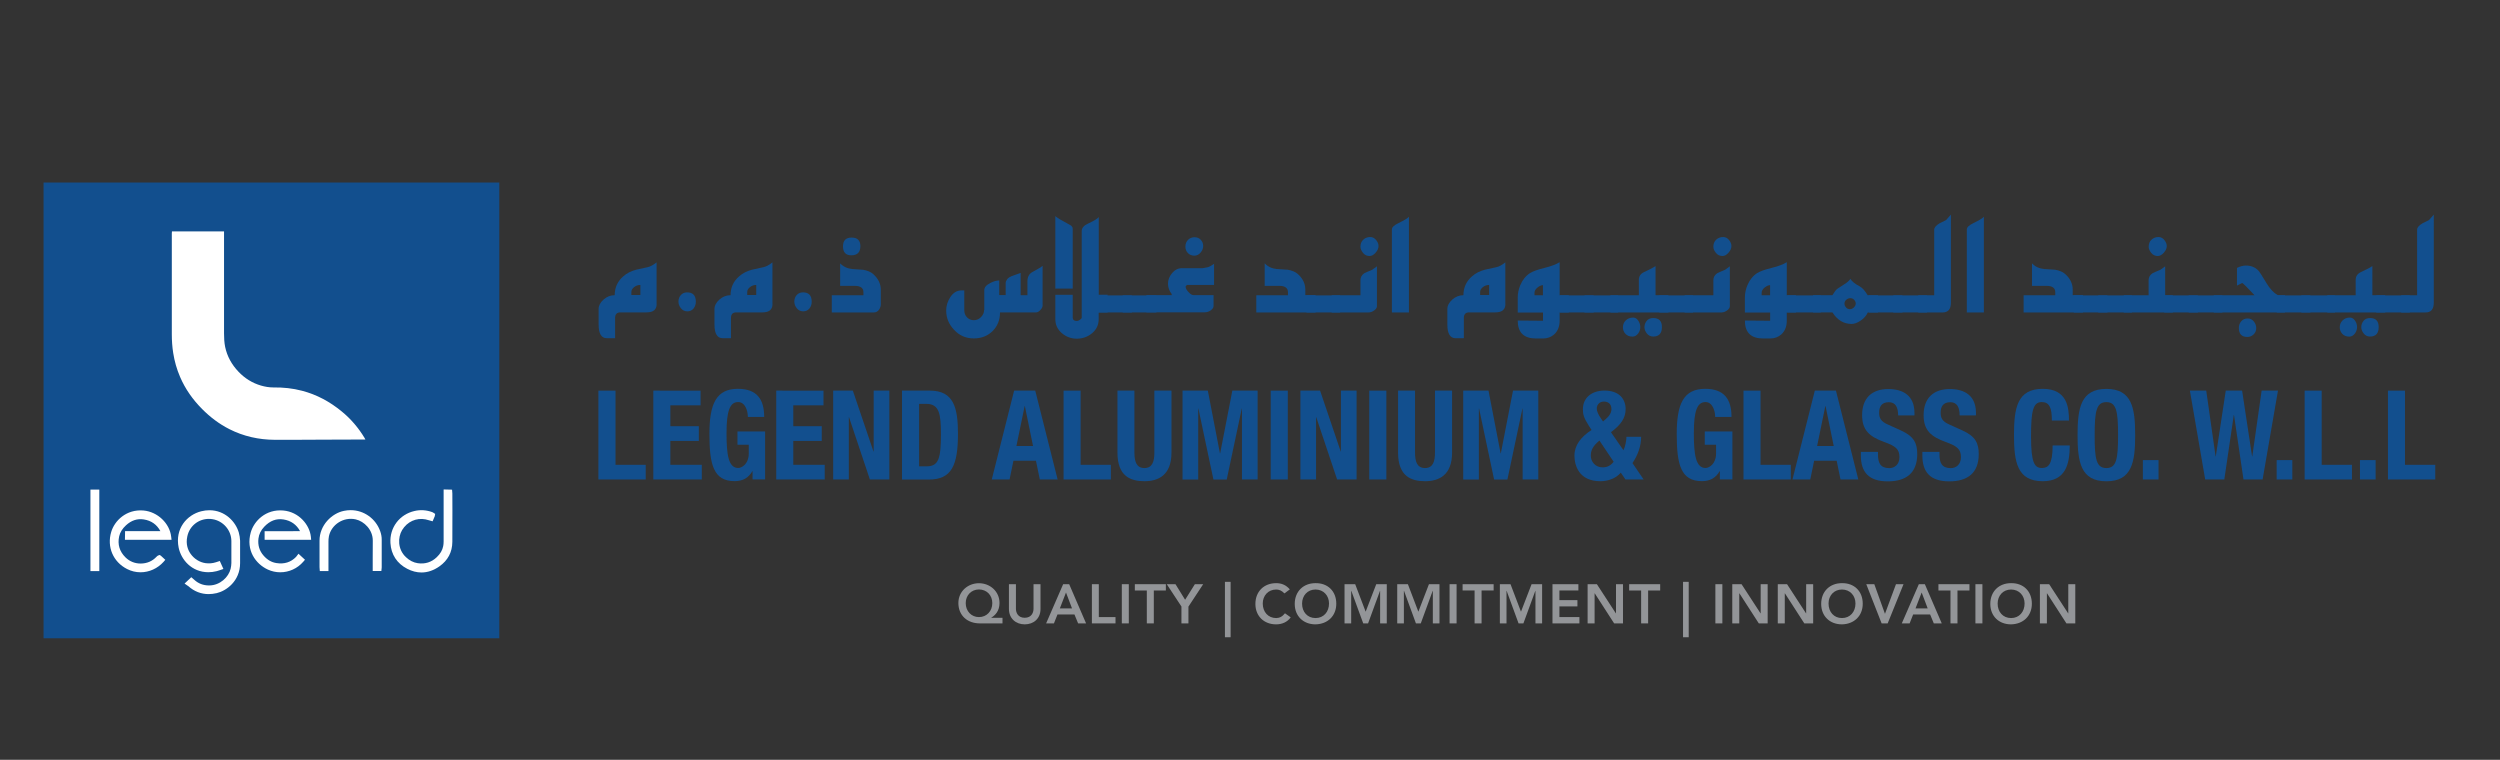 <?xml version="1.0" encoding="utf-8"?>
<!-- Generator: Adobe Illustrator 16.0.2, SVG Export Plug-In . SVG Version: 6.00 Build 0)  -->
<!DOCTYPE svg PUBLIC "-//W3C//DTD SVG 1.1//EN" "http://www.w3.org/Graphics/SVG/1.1/DTD/svg11.dtd">
<svg version="1.1" id="Layer_1" xmlns="http://www.w3.org/2000/svg" xmlns:xlink="http://www.w3.org/1999/xlink" x="0px" y="0px"
	 width="612px" height="186px" viewBox="0 296.5 612 186" enable-background="new 0 296.5 612 186" xml:space="preserve">
<rect x="0" y="296.5" width="612" height="186" fill="#333333" stroke="none"/>
<g>
	<rect x="10.664" y="341.183" fill="#124F8E" width="111.567" height="111.567"/>
	<path fill="#FFFFFF" d="M42.094,353.151c4.272,0,8.493,0,12.749,0c0,0.187,0,0.339,0,0.492c0,8.154,0,16.292,0,24.446
		c0,1.119,0.051,2.221,0.271,3.323c0.492,2.339,1.611,4.34,3.255,6.069c1.543,1.627,3.374,2.78,5.527,3.408
		c1,0.288,2,0.458,3.035,0.458c2.374-0.034,4.713,0.203,7.019,0.813c3.628,0.949,6.832,2.695,9.714,5.069
		c2.238,1.83,4.085,4.001,5.578,6.476c0.051,0.102,0.102,0.203,0.203,0.39c-0.22,0-0.373,0-0.525,0c-3.289,0-6.561,0.018-9.85,0.034
		c-3.933,0.017-7.866,0.051-11.799,0.034c-3.916-0.018-7.646-0.848-11.155-2.628c-2.492-1.271-4.679-2.933-6.646-4.916
		c-2.272-2.289-4.12-4.883-5.391-7.867c-0.814-1.881-1.356-3.814-1.678-5.849c-0.237-1.509-0.339-3.018-0.339-4.543
		c0-8.239,0-16.461,0-24.7C42.094,353.508,42.094,353.355,42.094,353.151"/>
	<g>
		<path fill="#FFFFFF" d="M58.454,426.846c-0.763-2.61-3.34-5.441-7.188-5.441c-0.661,0-1.339,0.084-2,0.254
			c-3.475,0.864-6.493,4.222-5.527,8.917c0.594,2.882,3.137,6.002,7.29,6.002c0.644,0,1.322-0.085,2-0.255
			c0.22-0.051,0.458-0.136,0.661-0.203l1-0.339l-0.881-1.95l-0.949,0.306c-0.814,0.271-1.679,0.339-2.56,0.22
			c-1.424-0.203-2.78-1.051-3.645-2.288c-0.61-0.864-1.237-2.306-0.797-4.289c0.542-2.509,2.713-4.255,5.272-4.255
			c0.288,0,0.577,0.017,0.865,0.067c2.627,0.407,4.628,2.695,4.645,5.34c0.017,1.628,0.017,3.526,0,5.392
			c-0.017,0.475-0.068,0.949-0.187,1.424c-0.475,2-2.577,4.068-5.255,4.068h-0.102c-1.356-0.017-2.509-0.457-3.492-1.339
			l-0.78-0.678l-1.644,1.56l0.78,0.542c0.051,0.034,0.084,0.068,0.135,0.085c1.458,1.306,3.137,1.949,4.984,1.949
			c0.627,0,1.289-0.084,1.966-0.237c2.306-0.525,5.73-2.916,5.73-7.357v-5.476C58.742,428.186,58.64,427.49,58.454,426.846z"/>
		<path fill="#FFFFFF" d="M110.736,417.335c0-0.085,0-0.187-0.017-0.271l-0.051-0.695l-2.068-0.051v5.119c0,2.543,0,5.086,0,7.629
			c0,0.391-0.034,0.763-0.102,1.119c-0.187,1-0.712,1.898-1.577,2.713c-1.288,1.237-2.848,1.729-4.645,1.475
			c-1.051-0.152-2.018-0.645-2.916-1.492c-2.034-1.915-2-4.831-0.916-6.628c1.238-2.052,3.476-3.052,5.73-2.611
			c0.22,0.034,0.458,0.102,0.763,0.203l0.966,0.271l0.525-1.237l0.102-0.576l-0.526-0.34c-0.068-0.033-0.152-0.067-0.22-0.102
			c-1.407-0.508-2.882-0.61-4.306-0.271c-3.696,0.848-6.12,4.068-5.899,7.849c0.169,2.814,1.593,5.001,4.12,6.307
			c1.136,0.594,2.322,0.898,3.475,0.898c1.509,0,2.984-0.509,4.391-1.492c2.085-1.475,3.153-3.492,3.17-6.001
			c0.017-2.577,0.017-5.137,0.017-7.714L110.736,417.335z"/>
		<path fill="#FFFFFF" d="M64.777,428.643h11.393l-0.068-0.729c-0.288-2.899-2.899-6.104-6.747-6.442
			c-4.306-0.39-7.188,2.594-7.968,5.357c-1.238,4.374,1.204,7.73,4.187,9.104c0.966,0.44,1.983,0.661,3.035,0.661
			c2.153,0,4.204-0.933,5.628-2.577l0.424-0.491l-1.594-1.475l-0.593,0.779c-1.271,1.306-2.882,1.814-4.798,1.509
			c-1.204-0.187-2.237-0.779-3.153-1.831c-1.018-1.152-1.441-2.56-1.255-4.153c0.119-1.068,0.594-2.051,1.424-2.916
			c1.407-1.475,2.95-2.051,4.696-1.78c1.831,0.289,3.204,1.255,4.069,2.865l-8.68,0.018V428.643L64.777,428.643z"/>
		<path fill="#FFFFFF" d="M30.583,428.643h11.409l-0.084-0.729c-0.356-3.306-3.34-6.137-6.764-6.442
			c-4.255-0.373-7.121,2.543-7.917,5.238c-1.102,3.679,0.458,7.341,3.882,9.087c1.034,0.525,2.136,0.797,3.289,0.797
			c2.136,0,4.188-0.933,5.646-2.56l0.424-0.492l-1.085-1l-0.305-0.187l-0.407,0.152l-0.22,0.153
			c-0.051,0.051-0.102,0.102-0.153,0.152c-1.017,1.067-2.289,1.627-3.848,1.645c-1.441,0-2.695-0.509-3.712-1.492
			c-1.475-1.441-2-3.188-1.56-5.188c0.221-0.967,0.763-1.848,1.662-2.679c1.305-1.203,2.78-1.695,4.357-1.441
			c1.848,0.289,3.204,1.255,4.068,2.865h-8.646L30.583,428.643z"/>
		<path fill="#FFFFFF" d="M93.088,426.574c-1.085-3.102-3.984-5.188-7.239-5.188c-0.525,0-1.085,0.051-1.645,0.17
			c-2.967,0.593-6.001,3.509-5.984,7.307c0,1.407,0,2.797,0,4.204v2.255c0,0.085,0,0.187,0.017,0.271l0.051,0.712h2.119v-2.764
			c0-1.475,0-2.967,0-4.441c0-0.39,0.017-0.882,0.119-1.356c0.61-2.831,3.56-4.764,6.544-4.103c2.085,0.475,4.221,2.56,4.187,5.238
			c-0.017,1.373-0.017,2.764-0.017,4.137v3.272h2.119l0.067-0.695c0.017-0.085,0.017-0.152,0.017-0.237v-1.492
			c0-1.729,0-3.458,0-5.204C93.461,427.981,93.326,427.253,93.088,426.574z"/>
		<rect x="22.141" y="416.352" fill="#FFFFFF" width="2.17" height="19.954"/>
	</g>
</g>
<g>
	<g>
		<path fill="#124F8E" d="M146.49,413.894v-21.767h4.187v18.157h7.392v3.594H146.49V413.894z"/>
		<path fill="#124F8E" d="M171.496,392.126v3.594h-7.392v5.12h6.968v3.594h-6.968v5.85h7.697v3.594h-11.867v-21.75H171.496z"/>
		<path fill="#124F8E" d="M183.074,398.585c0-1.61-0.695-3.662-2.373-3.662c-2.035,0-2.848,2.187-2.848,7.612
			c0,5.238,0.458,8.527,2.865,8.527c0.983,0,2.577-1.119,2.577-3.476v-2.221h-2.763v-3.237h6.764v11.731h-3.069v-2.018h-0.051
			c-0.983,1.712-2.407,2.441-4.357,2.441c-5.137,0-6.154-4.019-6.154-11.545c0-7.307,1.627-11.054,6.968-11.054
			c4.577,0,6.442,2.475,6.442,6.883h-4.001V398.585z"/>
		<path fill="#124F8E" d="M201.587,392.126v3.594h-7.391v5.12h6.967v3.594h-6.967v5.85h7.696v3.594h-11.867v-21.75H201.587z"/>
		<path fill="#124F8E" d="M208.775,392.126l5.052,14.902h0.051v-14.902h3.832v21.75h-4.764l-5.103-15.241h-0.051v15.241h-3.832
			v-21.75H208.775z"/>
		<path fill="#124F8E" d="M220.812,392.126h6.849c5.798,0,6.849,4.17,6.849,10.579c0,7.713-1.56,11.188-7.104,11.188h-6.595V392.126
			L220.812,392.126z M224.999,410.656h1.865c2.899,0,3.476-1.916,3.476-7.833c0-4.933-0.373-7.459-3.577-7.459h-1.763V410.656
			L224.999,410.656z"/>
		<path fill="#124F8E" d="M248.258,392.126h5.171l5.476,21.75h-4.357l-0.949-4.595h-5.51l-0.949,4.595h-4.357L248.258,392.126z
			 M248.818,405.688h4.069l-2-9.782h-0.051L248.818,405.688z"/>
		<path fill="#124F8E" d="M260.363,413.894v-21.767h4.17v18.157h7.408v3.594h-11.579V413.894z"/>
		<path fill="#124F8E" d="M277.706,392.126v15.172c0,2.17,0.492,3.781,2.441,3.781c1.949,0,2.441-1.611,2.441-3.781v-15.172h4.188
			v15.172c0,5.544-3.221,7.002-6.612,7.002c-3.39,0-6.611-1.187-6.611-7.002v-15.172H277.706z"/>
		<path fill="#124F8E" d="M289.471,392.126h6.205l2.967,15.359h0.051l2.983-15.359h6.188v21.75h-3.832v-17.359h-0.051l-3.679,17.376
			h-3.255l-3.679-17.376h-0.051v17.376h-3.832v-21.767H289.471z"/>
		<path fill="#124F8E" d="M311.069,413.894v-21.767h4.187v21.75h-4.187V413.894z"/>
		<path fill="#124F8E" d="M323.156,392.126l5.052,14.902h0.051v-14.902h3.832v21.75h-4.764l-5.104-15.241h-0.051v15.241h-3.831
			v-21.75H323.156z"/>
		<path fill="#124F8E" d="M335.193,413.894v-21.767h4.187v21.75h-4.187V413.894z"/>
		<path fill="#124F8E" d="M346.398,392.126v15.172c0,2.17,0.492,3.781,2.441,3.781c1.95,0,2.441-1.611,2.441-3.781v-15.172h4.188
			v15.172c0,5.544-3.221,7.002-6.611,7.002s-6.612-1.187-6.612-7.002v-15.172H346.398z"/>
		<path fill="#124F8E" d="M358.181,392.126h6.205l2.967,15.359h0.051l2.983-15.359h6.188v21.75h-3.832v-17.359h-0.051l-3.679,17.376
			h-3.255l-3.679-17.376h-0.051v17.376h-3.831v-21.767H358.181z"/>
		<path fill="#124F8E" d="M397.427,406.723c0.441-0.949,0.729-2.407,0.729-3.289h3.594c0,2.34-0.864,4.577-2.119,6.426l2.729,4.018
			h-4.441l-1.153-1.679c-1.051,1.306-2.967,2.103-4.984,2.103c-5.255,0-6.356-3.849-6.356-6.272c0-2.526,1.593-4.595,4.187-6.272
			l-0.729-1.136c-1.152-1.798-1.391-2.679-1.391-3.934c0-2.831,2.17-4.577,5.29-4.577c3.543,0,5.17,2.018,5.17,4.543
			c0,2.17-1.152,3.832-3.594,5.646L397.427,406.723z M391.544,404.35c-1.56,1.288-2.119,2.339-2.119,3.695
			c0,1.373,1.018,2.865,2.899,2.865c1.136,0,2-0.458,2.695-1.373L391.544,404.35z M391.935,398.958l0.491,0.729l0.746-0.679
			c0.933-0.797,1.306-1.61,1.306-2.373c0-1.187-0.746-1.831-1.831-1.831c-0.983,0-1.764,0.645-1.764,1.764
			C390.9,397.161,391.239,397.975,391.935,398.958z"/>
		<path fill="#124F8E" d="M419.873,398.585c0-1.61-0.695-3.662-2.374-3.662c-2.034,0-2.848,2.187-2.848,7.612
			c0,5.238,0.458,8.527,2.865,8.527c0.983,0,2.576-1.119,2.576-3.476v-2.221h-2.763v-3.237h6.764v11.731h-3.068v-2.018h-0.051
			c-0.983,1.712-2.407,2.441-4.356,2.441c-5.137,0-6.154-4.019-6.154-11.545c0-7.307,1.628-11.054,6.968-11.054
			c4.577,0,6.442,2.475,6.442,6.883h-4.001V398.585z"/>
		<path fill="#124F8E" d="M426.807,413.894v-21.767h4.17v18.157h7.408v3.594h-11.578V413.894z"/>
		<path fill="#124F8E" d="M444.268,392.126h5.171l5.476,21.75h-4.356l-0.949-4.595h-5.51l-0.949,4.595h-4.357L444.268,392.126z
			 M444.827,405.688h4.069l-2.001-9.782h-0.051L444.827,405.688z"/>
		<path fill="#124F8E" d="M459.729,407.096v0.645c0,2.034,0.56,3.356,2.764,3.356c1.271,0,2.492-0.848,2.492-2.679
			c0-1.983-0.949-2.713-3.713-3.713c-3.713-1.339-5.425-2.949-5.425-6.577c0-4.239,2.458-6.392,6.408-6.392
			c3.713,0,6.408,1.678,6.408,5.849v0.61h-4.001c0-2.034-0.661-3.238-2.271-3.238c-1.882,0-2.373,1.254-2.373,2.526
			c0,1.339,0.373,2.17,2.152,2.95l3.222,1.458c3.136,1.424,3.949,3.102,3.949,5.764c0,4.594-2.678,6.68-7.204,6.68
			c-4.73,0-6.595-2.323-6.595-6.341v-0.882h4.187V407.096z"/>
		<path fill="#124F8E" d="M474.783,407.096v0.645c0,2.034,0.56,3.356,2.764,3.356c1.271,0,2.491-0.848,2.491-2.679
			c0-1.983-0.949-2.713-3.712-3.713c-3.713-1.339-5.425-2.949-5.425-6.577c0-4.239,2.475-6.392,6.408-6.392
			c3.712,0,6.408,1.678,6.408,5.849v0.61h-4.001c0-2.034-0.661-3.238-2.272-3.238c-1.881,0-2.373,1.254-2.373,2.526
			c0,1.339,0.373,2.17,2.153,2.95l3.221,1.458c3.137,1.424,3.95,3.102,3.95,5.764c0,4.594-2.679,6.68-7.205,6.68
			c-4.729,0-6.595-2.323-6.595-6.341v-0.882h4.188V407.096z"/>
		<path fill="#124F8E" d="M502.298,399.467c0-3.17-0.61-4.543-2.492-4.543c-2.119,0-2.61,2.221-2.61,8.375
			c0,6.578,0.864,7.765,2.678,7.765c1.509,0,2.611-0.83,2.611-5.51h4.188c0,4.696-1.103,8.748-6.595,8.748
			c-6.272,0-7.053-4.696-7.053-11.308s0.78-11.308,7.053-11.308c5.984,0,6.408,4.594,6.408,7.765h-4.188V399.467z"/>
		<path fill="#124F8E" d="M515.64,391.703c6.272,0,7.053,4.696,7.053,11.307c0,6.612-0.78,11.308-7.053,11.308
			s-7.053-4.695-7.053-11.308C508.587,396.398,509.367,391.703,515.64,391.703z M515.64,411.08c2.476,0,2.865-2.222,2.865-8.07
			c0-5.814-0.407-8.069-2.865-8.069s-2.865,2.255-2.865,8.069C512.758,408.858,513.164,411.08,515.64,411.08z"/>
		<path fill="#124F8E" d="M528.405,409.13v4.747h-3.831v-4.747H528.405z"/>
		<path fill="#124F8E" d="M536.085,392.126h4.001l2.288,16.088h0.051l2.441-16.088h4.001l2.441,16.088h0.051l2.289-16.088h4
			l-3.763,21.75h-4.68l-2.322-15.783h-0.051l-2.322,15.783h-4.68L536.085,392.126z"/>
		<path fill="#124F8E" d="M561.158,409.13v4.747h-3.831v-4.747H561.158z"/>
		<path fill="#124F8E" d="M564.176,413.894v-21.767h4.171v18.157h7.408v3.594h-11.579V413.894z"/>
		<path fill="#124F8E" d="M581.553,409.13v4.747h-3.832v-4.747H581.553z"/>
		<path fill="#124F8E" d="M584.57,413.894v-21.767h4.17v18.157h7.409v3.594H584.57V413.894z"/>
	</g>
	<g>
		<path fill="#124F8E" d="M160.748,370.918c0,1.374-0.814,2.052-2.458,2.052h-6.408c-0.864,0-1.305,0.458-1.305,1.356v4.967h-2.018
			c-1.339,0-2.017-1.102-2.017-3.323v-3.848c0-0.814,0.407-1.56,1.204-2.289c0.813-0.712,1.712-1.068,2.729-1.068
			c0-1.882,0.712-3.441,2.153-4.662c0.814-0.712,1.831-1.237,3.085-1.577c0.949-0.203,1.916-0.424,2.865-0.627
			c0.661-0.153,1.373-0.542,2.153-1.17v10.188H160.748z M156.764,368.714v-2.458c-0.56,0-1.068,0.169-1.526,0.525
			c-0.441,0.356-0.678,0.746-0.678,1.187v0.746H156.764z"/>
		<path fill="#124F8E" d="M168.258,372.715c-0.645,0-1.17-0.254-1.577-0.763c-0.407-0.508-0.593-1.051-0.593-1.61
			c0-0.661,0.203-1.204,0.593-1.627c0.407-0.441,0.916-0.644,1.525-0.644c1.424,0,2.136,0.763,2.136,2.289
			c0,0.627-0.187,1.187-0.56,1.661C169.411,372.478,168.902,372.715,168.258,372.715z"/>
		<path fill="#124F8E" d="M189.11,370.918c0,1.374-0.814,2.052-2.458,2.052h-6.408c-0.864,0-1.305,0.458-1.305,1.356v4.967h-2.018
			c-1.339,0-2.017-1.102-2.017-3.323v-3.848c0-0.814,0.407-1.56,1.204-2.289c0.813-0.712,1.712-1.068,2.729-1.068
			c0-1.882,0.712-3.441,2.153-4.662c0.814-0.712,1.831-1.237,3.085-1.577c0.949-0.203,1.916-0.424,2.865-0.627
			c0.661-0.153,1.373-0.542,2.153-1.17v10.188H189.11z M185.126,368.714v-2.458c-0.56,0-1.068,0.169-1.526,0.525
			c-0.441,0.356-0.678,0.746-0.678,1.187v0.746H185.126z"/>
		<path fill="#124F8E" d="M196.62,372.715c-0.644,0-1.169-0.254-1.577-0.763c-0.407-0.508-0.593-1.051-0.593-1.61
			c0-0.661,0.204-1.204,0.593-1.627c0.407-0.441,0.916-0.644,1.526-0.644c1.424,0,2.136,0.763,2.136,2.289
			c0,0.627-0.187,1.187-0.56,1.661C197.772,372.478,197.264,372.715,196.62,372.715z"/>
		<path fill="#124F8E" d="M215.641,370.799c0,0.594-0.153,1.102-0.475,1.543c-0.322,0.424-0.729,0.644-1.238,0.644h-10.307v-4.204
			h7.747v-0.763c0-1.017-0.712-1.542-2.136-1.542h-3.56v-5.51c0.78,0.814,1.763,1.271,2.95,1.39
			c1.729,0.119,2.627,0.187,2.695,0.187c1.051,0.187,1.848,0.525,2.424,1.034c1.254,1.102,1.882,2.39,1.882,3.882v3.339H215.641z
			 M210.623,356.763c0,1.492-0.746,2.238-2.221,2.238c-1.356,0-2.035-0.729-2.035-2.187c0-1.441,0.695-2.153,2.085-2.153
			C209.894,354.644,210.623,355.355,210.623,356.763z"/>
		<path fill="#124F8E" d="M244.8,372.444v0.577c0,1.814-0.61,3.323-1.814,4.526c-1.204,1.187-2.746,1.797-4.594,1.797
			c-1.949,0-3.577-0.712-4.882-2.153c-1.254-1.339-1.882-2.899-1.882-4.662c0-1.187,0.356-2.323,1.051-3.357
			c0.695-1.034,1.593-1.577,2.662-1.577h0.712v4.832c0,0.712,0.22,1.306,0.678,1.763c0.44,0.458,1,0.695,1.661,0.695
			c0.695,0,1.271-0.254,1.763-0.763c0.492-0.508,0.746-1.068,0.746-1.695h3.899V372.444z"/>
		<path fill="#124F8E" d="M255.243,371.189c0,0.424-0.187,0.813-0.56,1.204s-0.712,0.577-1,0.577h-12.731v-5.442
			c0-0.678,0.492-1.255,1.475-1.747c0.813-0.424,1.542-0.627,2.187-0.627v3.577h1.577v-3.085c0-0.169,0.119-0.441,0.373-0.797
			s0.746-0.644,1.458-0.882c0.593-0.237,1.204-0.458,1.831-0.661v5.459h1.661v-3.424c0-1.068,0.424-1.831,1.255-2.272
			c1.407-0.746,2.221-1.254,2.458-1.509v9.629H255.243z"/>
		<path fill="#124F8E" d="M262.601,367.155h-4.255v-17.75c0.39,0.39,1.594,1.102,3.577,2.153c0.475,0.237,0.712,0.593,0.678,1.068
			V367.155z M271.111,372.986h-2.153v1.627c0,1.407-0.542,2.56-1.611,3.458c-1.068,0.882-2.322,1.339-3.763,1.339
			c-1.374,0-2.594-0.458-3.645-1.356c-1.068-0.916-1.594-2.051-1.594-3.441v-5.95h4.255v5.543c0,0.576,0.339,0.865,1.017,0.865
			c0.237,0,0.492-0.102,0.763-0.289c0.271-0.186,0.424-0.373,0.424-0.559v-21.14c0-0.78,0.542-1.407,1.611-1.882
			c1.373-0.627,2.221-1.153,2.56-1.56v19.004h2.153v4.34H271.111z"/>
		<path fill="#124F8E" d="M277.078,372.986h-8.239v-4.17h8.239V372.986z"/>
		<path fill="#124F8E" d="M283.08,372.986h-8.239v-4.17h8.239V372.986z"/>
		<path fill="#124F8E" d="M297.235,366.256h-6.68c-0.203,0.203-0.322,0.339-0.322,0.39c0,0.39,0.237,0.831,0.695,1.339
			c0.458,0.509,0.882,0.763,1.271,0.763h4.883v2.645c0,0.39-0.221,0.746-0.678,1.068c-0.441,0.322-0.933,0.492-1.475,0.492h-14.291
			v-4.205h6.272c-0.119-0.119-0.153-0.203-0.085-0.271c-0.593-0.78-0.898-1.611-0.898-2.543c0-0.933,0.339-1.78,1-2.577
			c0.662-0.797,1.475-1.204,2.391-1.204h5.069c0.085,0,0.492-0.067,1.204-0.22c0.39-0.084,0.933-0.373,1.611-0.848v5.171H297.235z
			 M294.54,356.711c0,0.56-0.204,1.102-0.627,1.611c-0.424,0.508-0.933,0.763-1.526,0.763c-0.661,0-1.187-0.22-1.593-0.644
			c-0.407-0.424-0.61-0.949-0.61-1.543c0-0.695,0.22-1.254,0.644-1.678c0.441-0.441,0.966-0.644,1.594-0.644
			c0.661,0,1.169,0.22,1.542,0.644C294.354,355.644,294.54,356.152,294.54,356.711z"/>
		<path fill="#124F8E" d="M322.055,372.986h-14.512v-4.204h7.747v-0.763c0-1.017-0.712-1.542-2.136-1.542h-3.561v-5.51
			c0.78,0.814,1.764,1.271,2.95,1.39c1.729,0.119,2.628,0.169,2.695,0.169c1.051,0.187,1.848,0.526,2.425,1.017
			c1.254,1.102,1.881,2.391,1.881,3.866v1.339h2.51V372.986z"/>
		<path fill="#124F8E" d="M328.056,372.986h-8.239v-4.17h8.239V372.986z"/>
		<path fill="#124F8E" d="M337.074,371.461c0,0.356-0.22,0.695-0.678,1.034c-0.44,0.322-0.915,0.492-1.39,0.492h-9.002v-4.204h7.035
			v-3.696c0-0.712,0.322-1.271,0.933-1.695c0.271-0.153,0.915-0.424,1.933-0.848c0.237-0.169,0.627-0.458,1.169-0.848V371.461z
			 M337.465,356.729c0,0.542-0.237,1.085-0.712,1.627s-0.967,0.814-1.476,0.814c-0.661,0-1.203-0.254-1.61-0.763
			c-0.406-0.508-0.627-1.017-0.627-1.492c0-0.746,0.237-1.339,0.712-1.763s1.051-0.627,1.695-0.627c0.56,0,1.051,0.254,1.441,0.746
			C337.278,355.762,337.465,356.254,337.465,356.729z"/>
		<path fill="#124F8E" d="M344.907,372.986h-4.171v-20.31c0-0.542,0.543-1.051,1.61-1.56c1.373-0.661,2.221-1.17,2.561-1.56V372.986
			L344.907,372.986z"/>
		<path fill="#124F8E" d="M368.522,370.918c0,1.374-0.813,2.052-2.458,2.052h-6.408c-0.865,0-1.306,0.458-1.306,1.356v4.967h-2.018
			c-1.339,0-2.018-1.102-2.018-3.323v-3.848c0-0.814,0.407-1.56,1.204-2.289c0.813-0.712,1.712-1.068,2.729-1.068
			c0-1.882,0.712-3.441,2.153-4.662c0.813-0.712,1.83-1.237,3.085-1.577c0.949-0.203,1.916-0.424,2.865-0.627
			c0.661-0.153,1.373-0.542,2.153-1.17v10.188H368.522z M364.538,368.714v-2.458c-0.56,0-1.067,0.169-1.525,0.525
			c-0.44,0.356-0.678,0.746-0.678,1.187v0.746H364.538z"/>
		<path fill="#124F8E" d="M384.034,372.986h-2.237v2.018c0,1.441-0.458,2.577-1.356,3.374c-0.729,0.644-1.645,0.983-2.713,0.983
			h-1.729c-2.967,0-4.458-1.458-4.458-4.391l6.188,0.051v-2.018h-6.188v-3.662c0-1.018,0.203-2.018,0.627-3.035
			c0.543-1.289,1.322-2.255,2.374-2.95c0.712-0.441,1.898-0.865,3.543-1.271c1.645-0.407,2.882-0.865,3.713-1.407v8.104h2.237
			V372.986L384.034,372.986z M377.711,368.765v-2.458c-0.39,0-0.831,0.187-1.322,0.576c-0.492,0.39-0.746,0.814-0.746,1.322v0.577
			h2.068V368.765z"/>
		<path fill="#124F8E" d="M390.12,372.986h-8.239v-4.17h8.239V372.986z"/>
		<path fill="#124F8E" d="M396.122,372.986h-8.239v-4.17h8.239V372.986z"/>
		<path fill="#124F8E" d="M408.396,372.986H394.24v-4.204h6.95v-3.747c0-0.898,0.424-1.526,1.255-1.916
			c1.525-0.712,2.458-1.204,2.831-1.475v7.12h3.136v4.221H408.396z M401.547,376.563c0,0.56-0.17,1.068-0.492,1.526
			c-0.39,0.542-0.864,0.813-1.407,0.813c-0.729,0-1.305-0.22-1.729-0.678c-0.424-0.441-0.628-0.983-0.628-1.611
			c0-0.661,0.237-1.221,0.695-1.678c0.475-0.458,1.068-0.695,1.797-0.695c0.509,0,0.933,0.254,1.271,0.763
			C401.377,375.496,401.547,376.021,401.547,376.563z M406.836,376.563c0,1.56-0.712,2.323-2.136,2.323
			c-0.628,0-1.153-0.254-1.543-0.746s-0.594-1-0.594-1.542c0-0.56,0.187-1.085,0.543-1.543c0.355-0.458,0.898-0.695,1.627-0.695
			C406.141,374.359,406.836,375.105,406.836,376.563z"/>
		<path fill="#124F8E" d="M414.447,372.986h-8.238v-4.17h8.238V372.986z"/>
		<path fill="#124F8E" d="M423.467,371.461c0,0.356-0.221,0.695-0.678,1.034c-0.441,0.322-0.916,0.492-1.391,0.492h-9.002v-4.204
			h7.035v-3.696c0-0.712,0.322-1.271,0.933-1.695c0.271-0.153,0.915-0.424,1.933-0.848c0.237-0.169,0.627-0.458,1.17-0.848V371.461z
			 M423.856,356.729c0,0.542-0.237,1.085-0.712,1.627s-0.966,0.814-1.475,0.814c-0.661,0-1.204-0.254-1.61-0.763
			c-0.407-0.508-0.628-1.017-0.628-1.492c0-0.746,0.237-1.339,0.712-1.763s1.052-0.627,1.695-0.627c0.56,0,1.052,0.254,1.441,0.746
			S423.856,356.254,423.856,356.729z"/>
		<path fill="#124F8E" d="M439.64,372.986h-2.237v2.018c0,1.441-0.458,2.577-1.356,3.374c-0.729,0.644-1.645,0.983-2.713,0.983
			h-1.729c-2.967,0-4.459-1.458-4.459-4.391l6.188,0.051v-2.018h-6.188v-3.662c0-1.018,0.203-2.018,0.627-3.035
			c0.543-1.289,1.322-2.255,2.374-2.95c0.712-0.441,1.898-0.865,3.543-1.271c1.645-0.407,2.882-0.865,3.713-1.407v8.104h2.237
			V372.986L439.64,372.986z M433.316,368.765v-2.458c-0.39,0-0.831,0.187-1.322,0.576c-0.492,0.39-0.746,0.814-0.746,1.322v0.577
			h2.068V368.765z"/>
		<path fill="#124F8E" d="M445.726,372.986h-8.239v-4.17h8.239V372.986z"/>
		<path fill="#124F8E" d="M459.746,372.986c-0.152,0-0.983,0-2.509,0c-0.356,0.797-0.95,1.458-1.747,2
			c-0.813,0.542-1.542,0.814-2.203,0.814c-1.95,0-3.51-0.95-4.713-2.831h-4.747v-4.205h4.747c0.508-0.831,0.898-1.339,1.17-1.542
			c0.118-0.085,0.694-0.458,1.695-1.102c0.694-0.407,1.203-0.865,1.56-1.373c0.237,0.559,1.017,1.204,2.322,1.898
			c0.594,0.322,1.221,1.034,1.882,2.119c1.525,0.034,2.356,0.034,2.509,0v4.221H459.746z M454.287,370.783
			c0-0.271-0.119-0.56-0.356-0.848c-0.237-0.289-0.559-0.441-0.982-0.441c-0.356,0-0.695,0.136-0.983,0.39
			c-0.288,0.254-0.441,0.576-0.441,0.966c0,0.305,0.119,0.593,0.373,0.898c0.255,0.305,0.576,0.44,0.967,0.44
			c0.322,0,0.645-0.135,0.966-0.424C454.135,371.461,454.287,371.139,454.287,370.783z"/>
		<path fill="#124F8E" d="M465.713,372.986h-8.238v-4.17h8.238V372.986z"/>
		<path fill="#124F8E" d="M471.715,372.986h-8.239v-4.17h8.239V372.986z"/>
		<path fill="#124F8E" d="M477.58,370.613c0,1.576-0.678,2.373-2.018,2.373h-5.967v-4.204h3.899v-16.055
			c0-0.508,0.424-1.034,1.305-1.56c0.543-0.271,1.068-0.542,1.61-0.797c0.238-0.305,0.628-0.746,1.17-1.339V370.613z"/>
		<path fill="#124F8E" d="M485.65,372.986h-4.171v-20.31c0-0.542,0.543-1.051,1.61-1.56c1.373-0.661,2.221-1.17,2.561-1.56V372.986
			L485.65,372.986z"/>
		<path fill="#124F8E" d="M509.893,372.986h-14.512v-4.204h7.748v-0.763c0-1.017-0.713-1.542-2.137-1.542h-3.56v-5.51
			c0.779,0.814,1.763,1.271,2.967,1.39c1.729,0.119,2.627,0.169,2.695,0.169c1.051,0.187,1.848,0.526,2.424,1.017
			c1.255,1.102,1.882,2.391,1.882,3.866v1.339h2.509v4.238H509.893z"/>
		<path fill="#124F8E" d="M515.894,372.986h-8.238v-4.17h8.238V372.986z"/>
		<path fill="#124F8E" d="M521.896,372.986h-8.239v-4.17h8.239V372.986z"/>
		<path fill="#124F8E" d="M531.897,372.986h-12.003v-4.204h6.086v-3.696c0-0.712,0.322-1.271,0.95-1.695
			c0.271-0.153,0.915-0.424,1.933-0.848c0.237-0.169,0.627-0.458,1.17-0.848v7.086h1.881v4.204H531.897z M530.423,356.729
			c0,0.542-0.237,1.085-0.712,1.627s-0.967,0.814-1.476,0.814c-0.661,0-1.203-0.254-1.61-0.763
			c-0.407-0.508-0.627-1.017-0.627-1.492c0-0.746,0.237-1.339,0.712-1.763s1.051-0.627,1.695-0.627c0.56,0,1.051,0.254,1.44,0.746
			C530.219,355.762,530.423,356.254,530.423,356.729z"/>
		<path fill="#124F8E" d="M538.034,372.986h-8.239v-4.17h8.239V372.986z"/>
		<path fill="#124F8E" d="M544.036,372.986h-8.239v-4.17h8.239V372.986z"/>
		<path fill="#124F8E" d="M559.361,372.986h-17.428v-4.204h9.985c-1.848-2-2.865-3.001-3.052-3.001l-1.254,0.627v-4.323
			c0.779-0.39,1.509-0.577,2.187-0.577c1.322,0,2.373,0.458,3.188,1.373c0.152,0.17,0.779,1.17,1.882,2.984
			c0.813,1.339,1.712,2.306,2.729,2.899h1.747v4.221H559.361z M552.326,376.784c0,0.662-0.221,1.187-0.662,1.594
			c-0.44,0.407-0.949,0.61-1.509,0.61c-1.39,0-2.085-0.729-2.085-2.204c0-0.627,0.187-1.169,0.576-1.627
			c0.391-0.458,0.898-0.695,1.561-0.695c0.661,0,1.169,0.254,1.56,0.763C552.14,375.733,552.326,376.241,552.326,376.784z"/>
		<path fill="#124F8E" d="M565.583,372.986h-8.239v-4.17h8.239V372.986z"/>
		<path fill="#124F8E" d="M571.602,372.986h-8.239v-4.17h8.239V372.986z"/>
		<path fill="#124F8E" d="M583.875,372.986H569.72v-4.204h6.95v-3.747c0-0.898,0.424-1.526,1.255-1.916
			c1.525-0.712,2.458-1.204,2.831-1.475v7.12h3.137v4.221H583.875z M577.009,376.563c0,0.56-0.169,1.068-0.491,1.526
			c-0.39,0.542-0.864,0.813-1.407,0.813c-0.729,0-1.306-0.22-1.712-0.678c-0.424-0.441-0.628-0.983-0.628-1.611
			c0-0.661,0.237-1.221,0.695-1.678c0.475-0.458,1.068-0.695,1.78-0.695c0.509,0,0.933,0.254,1.271,0.763
			C576.856,375.496,577.009,376.021,577.009,376.563z M582.299,376.563c0,1.56-0.712,2.323-2.119,2.323
			c-0.645,0-1.153-0.254-1.543-0.746s-0.594-1-0.594-1.542c0-0.56,0.187-1.085,0.543-1.543c0.355-0.458,0.898-0.695,1.627-0.695
			C581.604,374.359,582.299,375.105,582.299,376.563z"/>
		<path fill="#124F8E" d="M589.928,372.986h-8.239v-4.17h8.239V372.986z"/>
		<path fill="#124F8E" d="M595.793,370.613c0,1.576-0.678,2.373-2.018,2.373h-5.967v-4.204h3.898v-16.055
			c0-0.508,0.424-1.034,1.306-1.56c0.543-0.271,1.068-0.542,1.61-0.797c0.237-0.305,0.627-0.746,1.17-1.339V370.613z"/>
	</g>
</g>
<g>
	<path fill="#939598" d="M245.427,449.105h-5.578c-2.983,0-5.238-1.882-5.238-5.002c0-2.813,2.306-4.831,5.035-4.831
		s5.035,2.018,5.035,4.831c0,2.001-1.102,3.068-2.017,3.595v0.033h2.746v1.374H245.427z M236.408,444.138
		c0,1.967,1.373,3.425,3.238,3.425c1.898,0,3.271-1.458,3.271-3.425c0-1.916-1.356-3.34-3.289-3.34
		C237.765,440.815,236.408,442.239,236.408,444.138z"/>
	<path fill="#939598" d="M254.717,445.579c0,2.322-1.661,3.764-3.865,3.764c-2.187,0-3.865-1.458-3.865-3.764v-6.069h1.712v6.019
		c0,0.949,0.508,2.203,2.153,2.203s2.153-1.254,2.153-2.203v-6.019h1.712V445.579z"/>
	<path fill="#939598" d="M260.261,439.51h1.475l4.137,9.596h-1.95l-0.898-2.188h-4.153l-0.865,2.188h-1.916L260.261,439.51z
		 M262.431,445.443l-1.475-3.899l-1.509,3.899H262.431z"/>
	<path fill="#939598" d="M267.279,439.51h1.712v8.053h4.086v1.543h-5.781v-9.596H267.279z"/>
	<path fill="#939598" d="M274.62,439.51h1.712v9.596h-1.712V439.51z"/>
	<path fill="#939598" d="M280.74,441.053h-2.933v-1.543h7.595v1.543h-2.95v8.053h-1.712V441.053z"/>
	<path fill="#939598" d="M289.233,445.002l-3.611-5.492h2.136l2.356,3.814l2.39-3.814h2.035l-3.611,5.492v4.104h-1.712v-4.104
		H289.233z"/>
	<path fill="#939598" d="M301.253,438.934v13.563h-1.39v-13.563H301.253z"/>
	<path fill="#939598" d="M314.426,441.765c-0.712-0.746-1.356-0.949-2.018-0.949c-1.983,0-3.289,1.525-3.289,3.424
		c0,2.052,1.322,3.561,3.289,3.561c0.78,0,1.525-0.356,2.153-1.17l1.407,1c-0.865,1.187-2.17,1.713-3.577,1.713
		c-2.95,0-5.069-2.001-5.069-5.002c0-3.068,2.119-5.085,5.069-5.085c1.305,0,2.407,0.424,3.356,1.525L314.426,441.765z"/>
	<path fill="#939598" d="M322.021,439.256c3.001-0.052,5.103,1.949,5.103,5.034c0,3.001-2.119,5.001-5.103,5.053
		c-2.95,0-5.069-2.001-5.069-5.002C316.951,441.272,319.07,439.256,322.021,439.256z M322.037,447.8
		c2.001,0,3.307-1.526,3.307-3.561c0-1.915-1.323-3.424-3.307-3.424s-3.288,1.525-3.288,3.424
		C318.731,446.291,320.054,447.8,322.037,447.8z"/>
	<path fill="#939598" d="M329.141,439.51h2.61l2.561,6.73l2.594-6.73h2.577v9.596h-1.628v-7.969h-0.034l-2.916,7.969h-1.187
		l-2.916-7.969h-0.033v7.969h-1.628V439.51L329.141,439.51z"/>
	<path fill="#939598" d="M342.042,439.51h2.61l2.561,6.73l2.594-6.73h2.576v9.596h-1.627v-7.969h-0.034l-2.916,7.969h-1.187
		l-2.916-7.969h-0.034v7.969h-1.627V439.51L342.042,439.51z"/>
	<path fill="#939598" d="M354.858,439.51h1.712v9.596h-1.712V439.51z"/>
	<path fill="#939598" d="M360.979,441.053h-2.934v-1.543h7.596v1.543h-2.95v8.053h-1.712V441.053z"/>
	<path fill="#939598" d="M367.166,439.51h2.61l2.561,6.73l2.594-6.73h2.577v9.596h-1.628v-7.969h-0.034l-2.916,7.969h-1.187
		l-2.916-7.969h-0.033v7.969h-1.628V439.51L367.166,439.51z"/>
	<path fill="#939598" d="M380.033,439.51h6.357v1.543h-4.646v2.356h4.408v1.542h-4.408v2.611h4.899v1.543h-6.594v-9.596H380.033z"/>
	<path fill="#939598" d="M388.662,439.51h2.255l4.646,7.137l0.033,0.034h-0.033l0.033-0.034v-7.137h1.713v9.596h-2.17l-4.747-7.358
		h-0.034v7.358h-1.712v-9.596H388.662z"/>
	<path fill="#939598" d="M401.75,441.053h-2.933v-1.543h7.595v1.543h-2.95v8.053h-1.712V441.053z"/>
	<path fill="#939598" d="M413.396,438.934v13.563h-1.39v-13.563H413.396z"/>
	<path fill="#939598" d="M419.924,439.51h1.712v9.596h-1.712V439.51z"/>
	<path fill="#939598" d="M424.077,439.51h2.255l4.645,7.137l0.034,0.034h-0.034l0.034-0.034v-7.137h1.712v9.596h-2.17l-4.746-7.358
		h-0.034v7.358h-1.713v-9.596H424.077z"/>
	<path fill="#939598" d="M435.215,439.51h2.255l4.646,7.137l0.033,0.034h-0.033l0.033-0.034v-7.137h1.713v9.596h-2.17l-4.747-7.358
		h-0.034v7.358h-1.712v-9.596H435.215z"/>
	<path fill="#939598" d="M450.896,439.256c3.001-0.052,5.103,1.949,5.103,5.034c0,3.001-2.119,5.001-5.103,5.053
		c-2.95,0-5.069-2.001-5.069-5.002C445.827,441.272,447.946,439.256,450.896,439.256z M450.913,447.8
		c2.001,0,3.307-1.526,3.307-3.561c0-1.915-1.323-3.424-3.307-3.424s-3.288,1.525-3.288,3.424
		C447.625,446.291,448.93,447.8,450.913,447.8z"/>
	<path fill="#939598" d="M456.864,439.51h1.966l2.611,7.256l2.695-7.256h1.848l-3.882,9.596h-1.476L456.864,439.51z"/>
	<path fill="#939598" d="M469.731,439.51h1.475l4.137,9.596h-1.95l-0.898-2.188h-4.153l-0.864,2.188h-1.916L469.731,439.51z
		 M471.901,445.443l-1.476-3.899l-1.509,3.899H471.901z"/>
	<path fill="#939598" d="M477.479,441.053h-2.949v-1.543h7.595v1.543h-2.933v8.053h-1.713V441.053z"/>
	<path fill="#939598" d="M483.582,439.51h1.712v9.596h-1.712V439.51z"/>
	<path fill="#939598" d="M492.296,439.256c3-0.052,5.103,1.949,5.103,5.034c0,3.001-2.119,5.001-5.103,5.053
		c-2.95,0-5.069-2.001-5.069-5.002C487.227,441.272,489.346,439.256,492.296,439.256z M492.313,447.8c2,0,3.306-1.526,3.306-3.561
		c0-1.915-1.322-3.424-3.306-3.424s-3.289,1.525-3.289,3.424C489.007,446.291,490.329,447.8,492.313,447.8z"/>
	<path fill="#939598" d="M499.382,439.51h2.255l4.645,7.137l0.034,0.034h-0.034l0.034-0.034v-7.137h1.712v9.596h-2.17l-4.746-7.358
		h-0.034v7.358h-1.712v-9.596H499.382z"/>
</g>
</svg>
